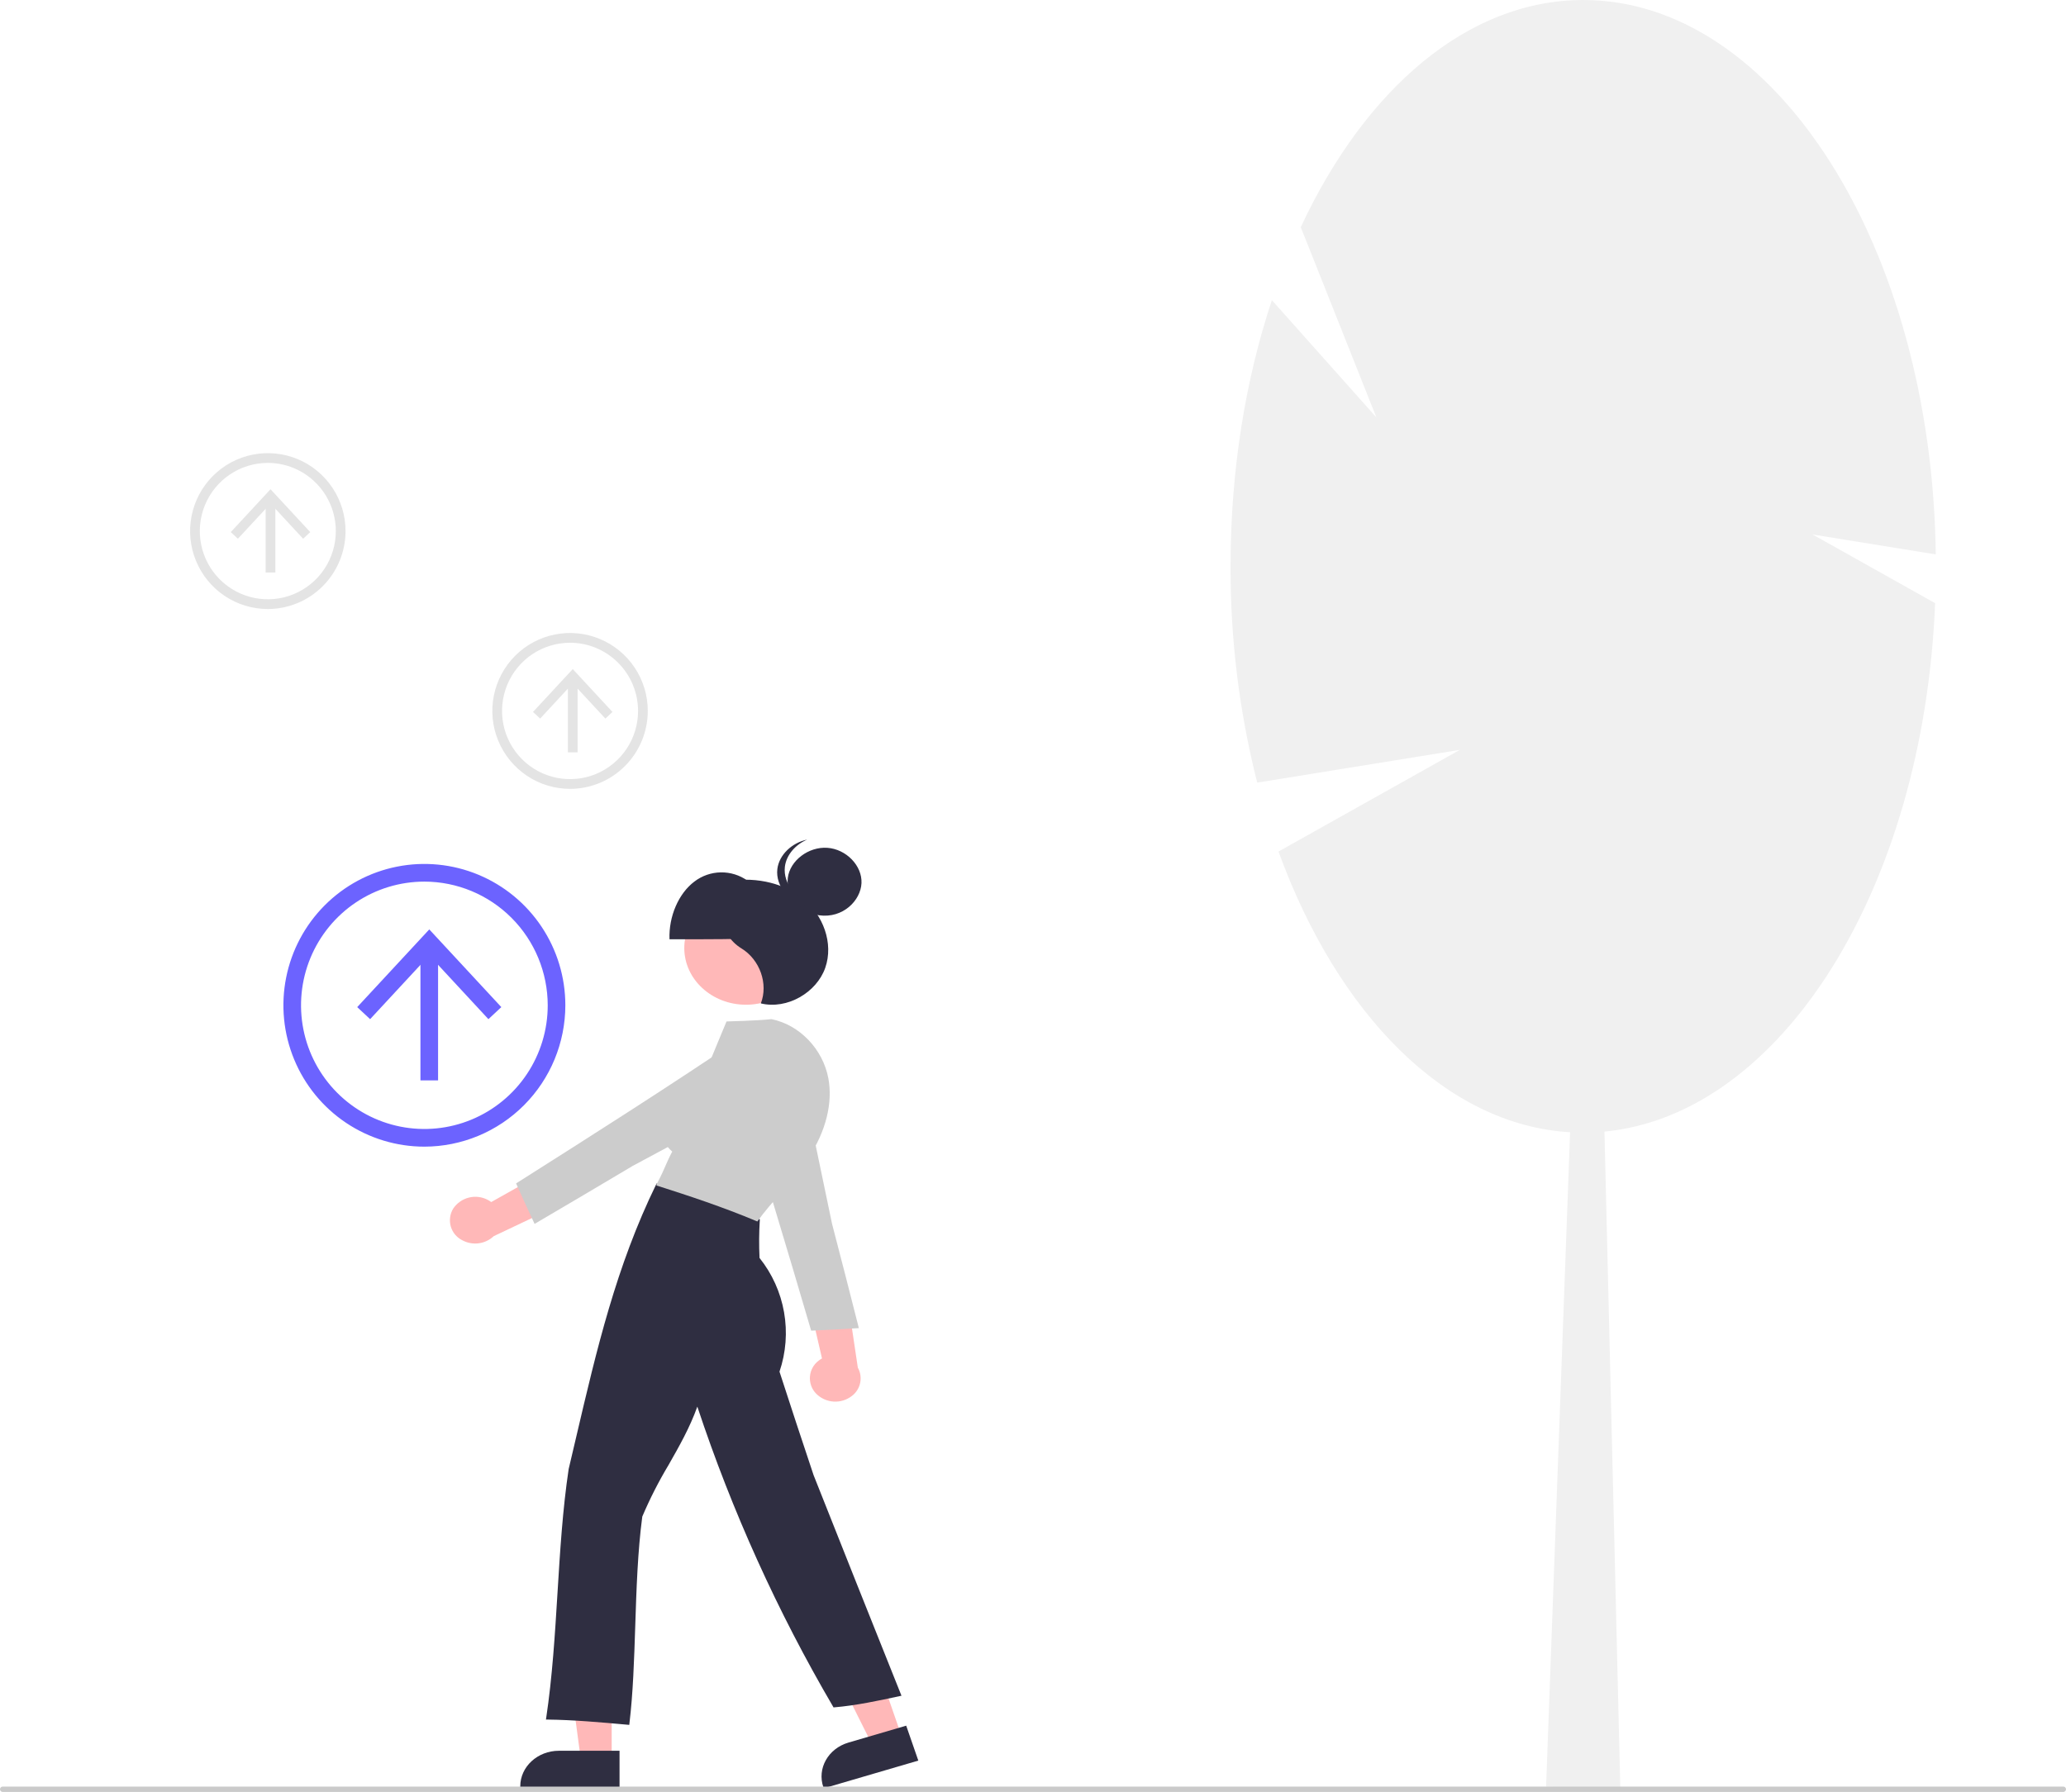 <svg width="370" height="321" viewBox="0 0 370 321" fill="none" xmlns="http://www.w3.org/2000/svg">
  <path
    d="M346.679 99.312C345.97 44.271 317.974 0 283.538 0C262.843 0 244.474 15.988 232.955 40.694L246.498 74.777L227.781 53.769C223.06 67.984 220.38 84.213 220.38 101.449C220.342 114.514 221.946 127.531 225.154 140.194L261.451 134.325L228.968 152.543C239.55 181.641 258.892 201.516 281.186 202.827L276.89 320.064L290.186 320.54L287.344 202.709C319.091 199.677 344.522 158.98 346.559 108.05L324.62 95.746L346.679 99.312Z"
    fill="#F0F0F0"/>
  <path d="M78.454 169.922H75.298V193.537H78.454V169.922Z" fill="#6C63FF"/>
  <path d="M89.782 180.41L87.471 182.569L76.879 171.137L66.284 182.569L63.972 180.41L76.879 166.49L89.782 180.41Z"
        fill="#6C63FF"/>
  <path
    d="M76.002 205.407C71.009 205.407 66.128 203.921 61.976 201.139C57.824 198.357 54.588 194.402 52.678 189.775C50.767 185.148 50.267 180.057 51.241 175.145C52.215 170.233 54.619 165.721 58.15 162.18C61.681 158.639 66.179 156.227 71.077 155.25C75.974 154.273 81.05 154.775 85.663 156.691C90.276 158.608 94.219 161.853 96.993 166.017C99.767 170.181 101.248 175.077 101.248 180.085C101.24 186.798 98.578 193.235 93.845 197.982C89.112 202.729 82.695 205.399 76.002 205.407ZM76.002 157.929C71.633 157.929 67.362 159.228 63.729 161.663C60.096 164.097 57.265 167.558 55.593 171.606C53.921 175.655 53.484 180.11 54.336 184.408C55.188 188.705 57.292 192.653 60.382 195.752C63.471 198.851 67.407 200.961 71.692 201.816C75.977 202.671 80.419 202.232 84.455 200.555C88.492 198.878 91.942 196.038 94.369 192.394C96.797 188.751 98.092 184.467 98.092 180.085C98.086 174.211 95.756 168.579 91.615 164.426C87.474 160.272 81.859 157.935 76.002 157.929Z"
    fill="#6C63FF"/>
  <path d="M103.443 121.75H101.703V134.771H103.443V121.75Z" fill="#E4E4E4"/>
  <path
    d="M109.689 127.533L108.415 128.724L102.575 122.42L96.734 128.724L95.459 127.533L102.575 119.858L109.689 127.533Z"
    fill="#E4E4E4"/>
  <path
    d="M102.091 141.315C99.338 141.315 96.647 140.496 94.358 138.962C92.069 137.428 90.285 135.247 89.231 132.696C88.178 130.145 87.902 127.338 88.439 124.63C88.977 121.922 90.302 119.434 92.249 117.482C94.195 115.529 96.676 114.2 99.376 113.661C102.076 113.122 104.875 113.399 107.418 114.456C109.962 115.512 112.136 117.302 113.665 119.598C115.195 121.893 116.011 124.593 116.011 127.354C116.007 131.055 114.539 134.604 111.929 137.221C109.32 139.838 105.782 141.311 102.091 141.315ZM102.091 115.138C99.683 115.138 97.328 115.854 95.325 117.197C93.322 118.539 91.761 120.447 90.839 122.679C89.917 124.911 89.676 127.367 90.146 129.737C90.616 132.107 91.776 134.283 93.479 135.992C95.183 137.7 97.353 138.864 99.715 139.335C102.078 139.806 104.527 139.564 106.752 138.64C108.978 137.715 110.88 136.149 112.218 134.141C113.557 132.132 114.271 129.77 114.271 127.354C114.267 124.115 112.983 121.01 110.7 118.72C108.416 116.43 105.32 115.142 102.091 115.138Z"
    fill="#E4E4E4"/>
  <path d="M49.315 89.534H47.575V102.554H49.315V89.534Z" fill="#E4E4E4"/>
  <path
    d="M55.562 95.317L54.287 96.507L48.447 90.204L42.605 96.507L41.331 95.317L48.447 87.642L55.562 95.317Z"
    fill="#E4E4E4"/>
  <path
    d="M47.964 109.098C45.211 109.098 42.519 108.28 40.23 106.746C37.941 105.211 36.157 103.031 35.104 100.48C34.05 97.929 33.774 95.122 34.312 92.414C34.849 89.706 36.174 87.218 38.121 85.266C40.068 83.313 42.548 81.983 45.248 81.445C47.948 80.906 50.747 81.182 53.29 82.239C55.834 83.296 58.008 85.085 59.537 87.381C61.067 89.677 61.883 92.376 61.883 95.137C61.879 98.839 60.411 102.387 57.801 105.005C55.192 107.622 51.654 109.094 47.964 109.098ZM47.964 82.922C45.555 82.922 43.2 83.638 41.197 84.98C39.194 86.323 37.633 88.231 36.711 90.463C35.789 92.695 35.548 95.151 36.018 97.521C36.488 99.89 37.648 102.067 39.351 103.775C41.055 105.484 43.225 106.647 45.587 107.119C47.95 107.59 50.399 107.348 52.624 106.423C54.85 105.499 56.752 103.933 58.09 101.924C59.429 99.915 60.143 97.553 60.143 95.137C60.139 91.899 58.855 88.794 56.572 86.504C54.288 84.213 51.193 82.925 47.964 82.922Z"
    fill="#E4E4E4"/>
  <path
    d="M146.151 249.641C145.763 249.24 145.464 248.76 145.274 248.234C145.085 247.707 145.009 247.146 145.052 246.589C145.096 246.031 145.257 245.488 145.525 244.998C145.794 244.507 146.163 244.079 146.609 243.743C146.799 243.594 147.001 243.46 147.212 243.343L143.869 228.894L151.644 231.695L153.627 244.986C154.093 245.817 154.242 246.79 154.048 247.723C153.853 248.657 153.327 249.488 152.568 250.062C151.632 250.792 150.462 251.152 149.28 251.074C148.097 250.997 146.984 250.487 146.151 249.641Z"
    fill="#FFB8B8"/>
  <path
    d="M145.268 238.368L145.226 238.226C141.023 223.936 136.678 209.163 131.374 193.079L131.339 192.973L131.456 192.911C134.413 191.325 138.857 191.43 141.793 193.156C144.51 194.753 145.883 197.841 145.14 200.676L149.009 219.218C150.582 225.279 152.21 231.553 153.766 237.739L153.81 237.915L153.569 237.929C150.736 238.094 147.809 238.266 145.465 238.36L145.268 238.368Z"
    fill="#CCCCCC"/>
  <path d="M109.547 315.28H104.034L101.41 295.733H109.547V315.28Z" fill="#FFB8B8"/>
  <path d="M110.953 320.193H93.176V319.986C93.176 316.479 96.28 313.625 100.096 313.625H110.953V320.193Z"
        fill="#2F2E41"/>
  <path d="M161.498 311.1L156.245 312.638L147.289 294.746L155.042 292.475L161.498 311.1Z" fill="#FFB8B8"/>
  <path
    d="M147.523 320.349L147.455 320.152C146.296 316.81 148.311 313.225 151.947 312.16L162.292 309.13L164.461 315.387L147.523 320.349Z"
    fill="#2F2E41"/>
  <path
    d="M133.594 179.983C139.694 179.983 144.639 175.438 144.639 169.831C144.639 164.223 139.694 159.678 133.594 159.678C127.494 159.678 122.549 164.223 122.549 169.831C122.549 175.438 127.494 179.983 133.594 179.983Z"
    fill="#FFB8B8"/>
  <path
    d="M138.553 167.949C138.615 163.854 136.751 159.799 133.868 157.76C132.475 156.766 130.801 156.245 129.091 156.273C127.382 156.301 125.726 156.876 124.365 157.914C121.527 160.046 119.75 164.16 119.9 168.252C126.259 168.269 132.619 168.285 138.553 167.949Z"
    fill="#2F2E41"/>
  <path
    d="M112.694 308.988L112.473 308.968C107.677 308.535 102.717 308.089 98.03 308.037L97.775 308.035L97.81 307.802C98.92 300.409 99.391 292.723 99.846 285.29C100.296 277.95 100.761 270.361 101.843 263.153C102.301 261.223 102.748 259.316 103.193 257.415C106.874 241.69 110.351 226.836 117.528 212.133L117.596 211.994L117.76 212.012C124.494 212.761 130.965 215.019 135.98 218.371L136.077 218.436L136.072 218.546C135.934 220.809 135.918 223.077 136.024 225.341C138.28 228.161 139.791 231.506 140.416 235.067C141.042 238.628 140.761 242.29 139.6 245.713C141.575 251.78 143.617 258.05 145.7 264.236C150.758 276.983 155.993 290.175 161.358 303.547L161.446 303.766L161.199 303.82C157.338 304.653 153.356 305.512 149.427 305.845L149.279 305.858L149.208 305.737C139.245 288.721 131.092 270.702 124.884 251.977C123.544 255.735 121.612 259.128 119.741 262.414C117.959 265.388 116.384 268.482 115.027 271.674C114.199 277.924 113.979 284.696 113.767 291.245C113.566 297.437 113.377 303.286 112.719 308.785L112.694 308.988Z"
    fill="#2F2E41"/>
  <path
    d="M129.823 157.947C134.61 156.999 139.906 157.901 143.666 160.87C147.426 163.839 149.335 168.976 147.79 173.381C146.246 177.786 141.002 180.886 136.26 179.748C137.618 176.23 136.09 171.91 132.77 169.883C128.832 167.479 127.748 161.741 129.823 157.947Z"
    fill="#2F2E41"/>
  <path
    d="M135.635 218.812L135.46 218.739C129.353 216.178 123.364 214.212 117.753 212.419L117.581 212.385L117.581 211.927L117.692 211.962C117.716 211.915 117.742 211.861 117.769 211.807C117.845 211.651 117.898 211.545 117.942 211.474L117.941 211.474C118.409 210.598 118.781 209.751 119.14 208.932C119.511 208.087 119.894 207.214 120.389 206.291C119.205 205.242 118.382 203.845 118.037 202.299C117.691 200.753 117.842 199.137 118.466 197.682C119.706 194.981 122.866 192.878 126.187 192.529C127.404 189.45 130.115 182.98 130.115 182.98C130.115 182.98 135.816 182.836 138.109 182.569L138.148 182.564L138.186 182.572C143.191 183.58 147.37 187.934 148.348 193.16C149.173 197.571 147.92 202.615 144.819 207.365C143.218 209.701 141.458 211.923 139.553 214.016C138.156 215.621 136.837 217.138 135.741 218.665L135.635 218.812Z"
    fill="#CCCCCC"/>
  <path
    d="M146.691 163.964C143.339 163.504 140.708 160.355 141.089 157.26C141.47 154.165 144.8 151.636 148.179 151.876C151.557 152.116 154.425 155.085 154.284 158.197C154.143 161.309 150.97 164.551 146.691 163.964Z"
    fill="#2F2E41"/>
  <path
    d="M146.167 161.957C142.816 161.497 140.185 158.348 140.566 155.253C140.826 153.136 142.468 151.285 144.56 150.402C141.857 150.946 139.531 153.111 139.217 155.666C138.836 158.761 141.467 161.91 144.818 162.37C146.063 162.551 147.334 162.388 148.493 161.898C147.726 162.045 146.941 162.065 146.167 161.957Z"
    fill="#2F2E41"/>
  <path
    d="M81.159 216.512C81.817 215.527 82.815 214.823 83.96 214.533C85.106 214.243 86.318 214.389 87.362 214.943C87.576 215.057 87.78 215.187 87.974 215.332L101.68 207.621L101.398 215.293L88.426 221.439C87.693 222.13 86.764 222.576 85.768 222.715C84.772 222.853 83.758 222.678 82.865 222.213C82.359 221.974 81.908 221.631 81.543 221.205C81.177 220.78 80.905 220.282 80.744 219.744C80.583 219.206 80.537 218.64 80.609 218.084C80.68 217.527 80.868 216.991 81.159 216.512Z"
    fill="#FFB8B8"/>
  <path
    d="M92.428 211.99L92.56 211.907C105.818 203.503 119.523 194.815 134.254 184.859L134.351 184.793L134.454 184.874C137.066 186.908 138.438 190.795 137.647 193.914C136.914 196.801 134.204 199.02 131.049 199.321L113.318 208.852C107.625 212.235 101.732 215.736 95.905 219.145L95.74 219.242L95.645 219.038C94.531 216.638 93.38 214.159 92.502 212.158L92.428 211.99Z"
    fill="#CCCCCC"/>
  <path
    d="M369.522 321H0.478C0.351 321 0.23 320.949 0.14 320.86C0.05 320.77 0 320.648 0 320.52C0 320.393 0.05 320.271 0.14 320.181C0.23 320.092 0.351 320.041 0.478 320.041H369.522C369.649 320.041 369.77 320.092 369.86 320.181C369.95 320.271 370 320.393 370 320.52C370 320.648 369.95 320.77 369.86 320.86C369.77 320.949 369.649 321 369.522 321Z"
    fill="#CACACA"/>
</svg>
